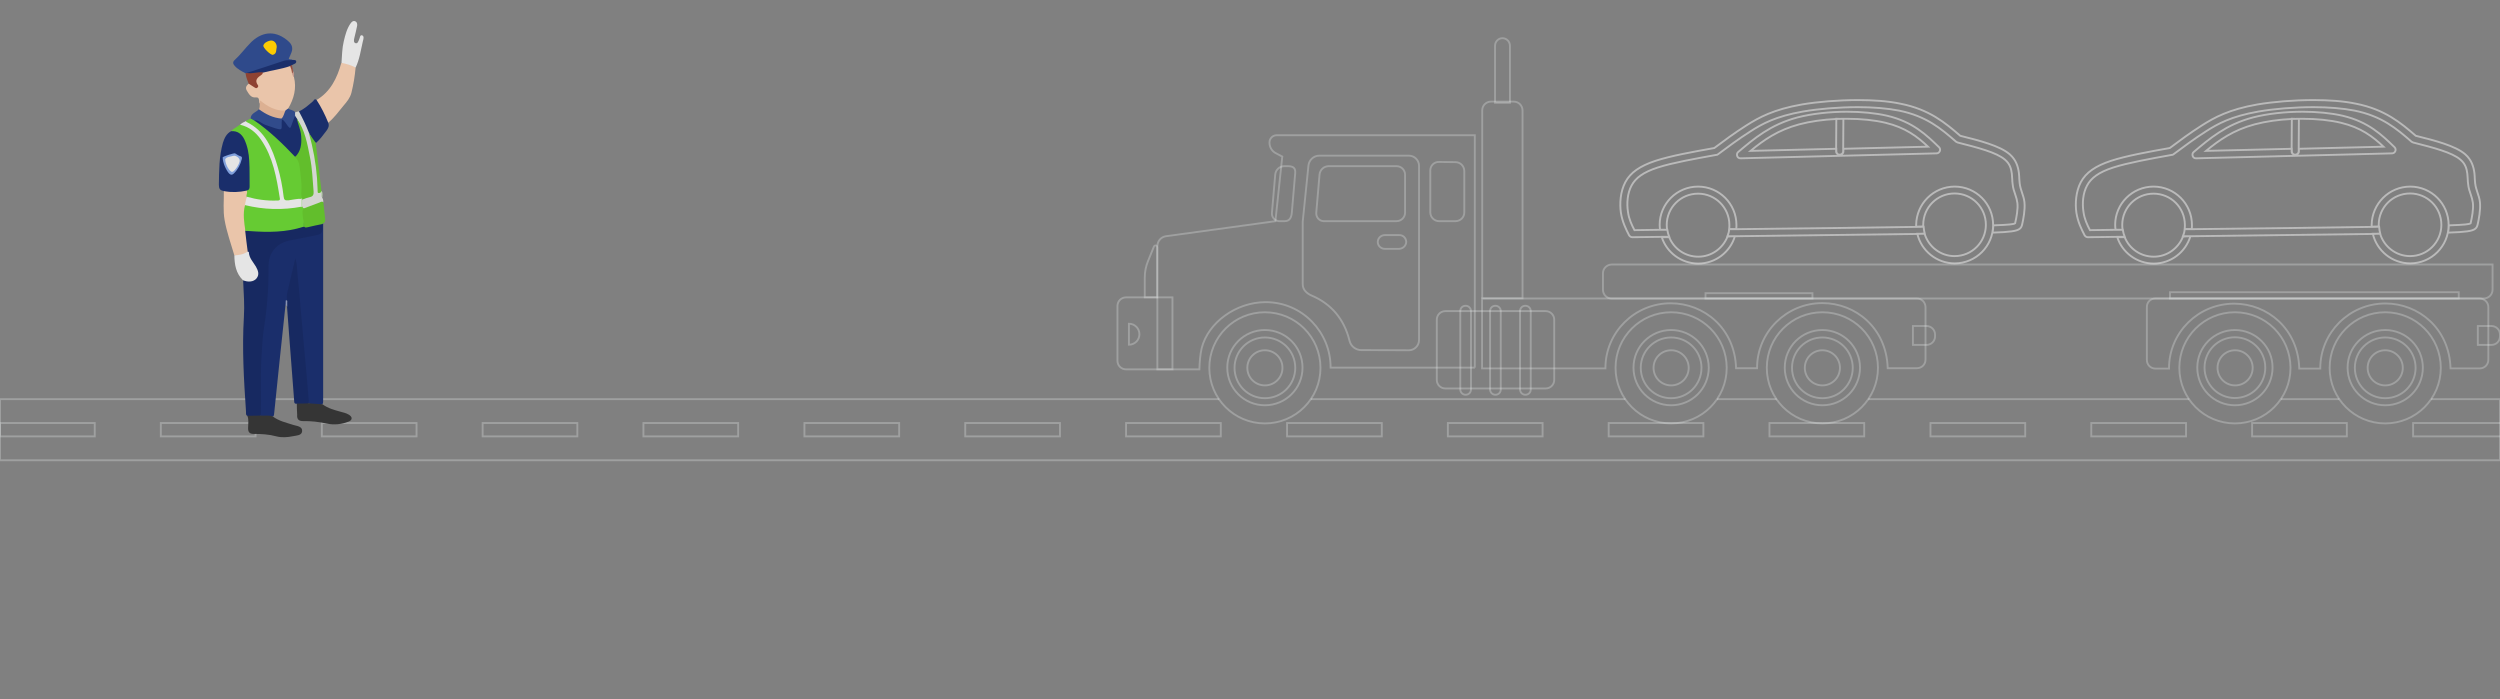 <svg xmlns="http://www.w3.org/2000/svg" xmlns:xlink="http://www.w3.org/1999/xlink" id="Layer_1" x="0px" y="0px" viewBox="0 0 1309 366" style="enable-background:new 0 0 1309 366;" xml:space="preserve"><rect x="0" y="0" width="1309" height="366" fill="#808080" stroke="none"/><style type="text/css">	.st0{fill:none;stroke:#E6E9EB;stroke-opacity:0.3;}	.st1{fill:#1A2E6B;}	.st2{fill:#172961;}	.st3{fill:#66CB33;}	.st4{fill:#EAC5AA;}	.st5{fill:#2F4A8B;}	.st6{fill:#E5E5E5;}	.st7{fill:#353535;}	.st8{fill:#D4D5D2;}	.st9{fill:#62BE2C;}	.st10{fill:#314B8B;}	.st11{fill:#1B2F6B;}	.st12{fill:#DCB092;}	.st13{fill:#64BF30;}	.st14{fill:#8E4232;}	.st15{fill:#8A94B4;}	.st16{fill:#C3978C;}	.st17{fill:#BFD5B2;}	.st18{fill:#914D41;}	.st19{fill:#9D5A4B;}	.st20{fill:#59B038;}	.st21{fill:#FBCB02;}	.st22{fill:#81A0DC;}	.st23{fill:#C0DBB3;}	.st24{fill:#E4E4E5;}	.st25{opacity:0.5;}	.st26{fill:none;stroke:#F4F4F4;}</style><line class="st0" x1="851.1" y1="209" x2="686.3" y2="209"></line><line class="st0" x1="1146.3" y1="209" x2="978.2" y2="209"></line><polyline class="st0" points="1272.9,209 1309,209 1309,241 0,241 0,209 638.4,209 "></polyline><line class="st0" x1="1224.9" y1="209" x2="1194.2" y2="209"></line><line class="st0" x1="930.3" y1="209" x2="899" y2="209"></line><g>	<path class="st0" d="M772.3,192.5h-75.6c0.1-18.3-14.6-34.3-34-34.3c-15.4,0-30.1,10.6-33.5,24.1c-0.8,3.3-1.1,7.8-1.2,11.1h-22  v-64.5c0-2.6,1.9-4.8,4.4-5.2l57.4-7.9l3.6-33.8l-3.4-1.8c-2.1-1.1-3.3-3.2-3.3-5.6c0-2.1,1.7-3.8,3.8-3.8h103.7V192.5z"></path>	<path class="st0" d="M735.7,91.5v19.8c0,2.5-2,4.5-4.5,4.5h-37.9c-0.1,0-0.3,0-0.4,0c-2.3-0.2-3.9-2.2-3.7-4.5l1.7-19.8  c0.2-2.6,2.3-4.5,4.9-4.5h35.4C733.7,87,735.7,89,735.7,91.5L735.7,91.5z M676.4,111.3c-0.2,2.4-1,4.5-3.7,4.5H670  c-0.1,0-0.2,0-0.4,0c-2.2-0.2-3.9-2.2-3.6-4.5l1.7-19.8c0.2-2.6,2.3-4.5,4.8-4.5h1.9c3.8,0,4,2,3.7,4.5L676.4,111.3L676.4,111.3z   M766.7,111.3c0,2.5-2.1,4.5-4.6,4.5h-8.6c-2.5,0-4.5-2-4.6-4.5V89.3c0,0,0,0,0-0.1c0-2.5,2.1-4.5,4.6-4.4l8.6,0.1  c2.5,0,4.5,2,4.6,4.5C766.7,89.4,766.7,111.3,766.7,111.3z M736.3,126.6c-0.1-2-1.7-3.6-3.7-3.5h-7.5c-2,0-3.7,1.6-3.7,3.6  c0,2,1.7,3.6,3.7,3.6h7.5C734.6,130.2,736.3,128.6,736.3,126.6C736.3,126.6,736.3,126.6,736.3,126.6z"></path>	<path class="st0" d="M737.7,183.4c2.9,0,5.3-2.4,5.3-5.3V86.8c0-2.9-2.4-5.3-5.3-5.3h-46.9c-3,0-5.4,2.3-5.7,5.2l-3,29.4v32.8  c0,2.8,2.2,4.9,5,6c9.5,4.1,16.6,11.7,19.5,23.5c0.7,3,3.4,4.9,6.1,4.9L737.7,183.4C737.7,183.4,737.7,183.4,737.7,183.4z   M1136.2,156.3h151.2v-3.3h-151.2V156.3z M1001.6,180.6h7.1c2.5,0,4.5-2,4.5-4.5v-0.9c0-2.5-2-4.5-4.5-4.5h-7.1V180.6z   M1297.4,180.6h7.1c2.5,0,4.5-2,4.5-4.5v-0.9c0-2.5-2-4.5-4.5-4.5h-7.1V180.6z M893,156.3H949v-2.8H893V156.3z"></path>	<path class="st0" d="M1128.5,156.3c59.8,0,147.7,0,169.8,0c2.5,0,4.6,2,4.6,4.5v27.6c0,2.5-2,4.5-4.5,4.5h-15.3  c-0.6-21-16.8-34-34.1-34c-18.9,0-34.1,15.3-34.1,33.9v0.2h-11c-0.6-20.9-16.7-34-34.1-34c-18.9,0-34.1,15.2-34.1,33.8v0.2h-7.1  c-2.5,0-4.5-2-4.5-4.5v-27.6C1124,158.3,1126,156.3,1128.5,156.3L1128.5,156.3z M776.1,156.3V57.7c0-2.5,2.1-4.5,4.6-4.5h11.9  c2.5,0,4.5,2,4.6,4.5v98.5H776.1L776.1,156.3z"></path>	<path class="st0" d="M782.8,24c0-2.2,1.7-4,3.9-4s3.9,1.8,3.9,4v29.8h-7.8V24z M1008.2,160.7v27.6c0,2.5-2,4.5-4.5,4.5h-15.3  c-0.6-21-16.8-34.1-34.2-34.1c-18.9,0-34.2,15.3-34.2,33.9v0.2h-11c-0.6-20.9-16.8-34-34.2-34c-18.9,0-34.2,15.2-34.2,33.9v0.2  h-64.6v-36.6h227.5C1006.1,156.2,1008.1,158.2,1008.2,160.7z"></path>	<g>		<path class="st0" d="M613.9,155.7h-24.3c-2.5,0-4.5,2-4.5,4.5v28.7c0,2.5,2,4.5,4.5,4.5h24.3V155.7z"></path>		<path class="st0" d="M599.4,155.7v-10.4c0-3,0.6-5.9,1.7-8.6l3.1-7.6c0.4-0.9,1.7-0.7,1.7,0.3v26.3L599.4,155.7L599.4,155.7z"></path>	</g>	<g>		<path class="st0" d="M813.8,167.4c0-2.5-2-4.5-4.5-4.5h-52.5c-2.5,0-4.5,2-4.5,4.5v31.5c0,2.5,2,4.5,4.5,4.5h52.5   c2.5,0,4.5-2,4.5-4.5V167.4z"></path>		<path class="st0" d="M801.5,162.9c0-1.5-1.2-2.8-2.8-2.8s-2.8,1.2-2.8,2.8v41c0,1.5,1.2,2.8,2.8,2.8s2.8-1.2,2.8-2.8V162.9z    M785.8,162.9c0-1.5-1.2-2.8-2.8-2.8s-2.8,1.2-2.8,2.8v41c0,1.5,1.2,2.8,2.8,2.8s2.8-1.2,2.8-2.8V162.9z M770.2,162.9   c0-1.5-1.2-2.8-2.8-2.8s-2.8,1.2-2.8,2.8v41c0,1.5,1.2,2.8,2.8,2.8s2.8-1.2,2.8-2.8V162.9z"></path>	</g>	<path class="st0" d="M839.3,143.1c0-2.5,2-4.5,4.5-4.6h461.3v13.2c0,2.5-2,4.5-4.5,4.6H843.8c-2.5,0-4.5-2.1-4.5-4.6V143.1z   M591.1,169.5c3.1,0,5.5,2.5,5.5,5.5c0,3.1-2.5,5.5-5.5,5.5V169.5z"></path>	<g>		<path class="st0" d="M662.3,163.5c-16.1,0-29.1,13-29.1,29.1c0,16.1,13,29.1,29.1,29.1c16.1,0,29.1-13,29.1-29.1   C691.4,176.5,678.4,163.5,662.3,163.5z"></path>		<path class="st0" d="M662.3,172.8C662.3,172.8,662.3,172.8,662.3,172.8c-10.9,0-19.7,8.8-19.7,19.7c0,10.9,8.8,19.7,19.7,19.7   c10.9,0,19.7-8.8,19.7-19.7C682,181.6,673.2,172.8,662.3,172.8z"></path>		<path class="st0" d="M662.3,176.7c-8.8,0-15.9,7.1-15.9,15.9c0,8.8,7.1,15.9,15.9,15.9s15.9-7.1,15.9-15.9   C678.2,183.8,671.1,176.7,662.3,176.7z"></path>		<path class="st0" d="M662.3,183.4c-5.1,0-9.2,4.1-9.2,9.2c0,5.1,4.1,9.2,9.2,9.2c5.1,0,9.2-4.1,9.2-9.2   C671.5,187.5,667.4,183.4,662.3,183.4z"></path>	</g>	<g>		<path class="st0" d="M875,163.5c-16.1,0-29.1,13-29.1,29.1c0,16.1,13,29.1,29.1,29.1c16.1,0,29.1-13,29.1-29.1   C904.1,176.5,891.1,163.5,875,163.5z"></path>		<path class="st0" d="M875,172.8C875,172.8,875,172.8,875,172.8c-10.9,0-19.7,8.8-19.7,19.7c0,10.9,8.8,19.7,19.7,19.7   c10.9,0,19.7-8.8,19.7-19.7C894.7,181.6,885.9,172.8,875,172.8z"></path>		<path class="st0" d="M875,176.7c-8.8,0-15.9,7.1-15.9,15.9c0,8.8,7.1,15.9,15.9,15.9c8.8,0,15.9-7.1,15.9-15.9   C890.9,183.8,883.8,176.7,875,176.7z"></path>		<path class="st0" d="M875,183.4c-5.1,0-9.2,4.1-9.2,9.2l0,0c0,5.1,4.1,9.2,9.2,9.2s9.2-4.1,9.2-9.2   C884.2,187.5,880.1,183.4,875,183.4z"></path>	</g>	<g>		<path class="st0" d="M954.2,163.5c-16.1,0-29.1,13-29.1,29.1c0,16.1,13,29.1,29.1,29.1c16.1,0,29.1-13,29.1-29.1   C983.3,176.5,970.3,163.5,954.2,163.5z"></path>		<path class="st0" d="M954.2,172.8C954.2,172.8,954.2,172.8,954.2,172.8c-10.9,0-19.7,8.8-19.7,19.7c0,10.9,8.8,19.7,19.7,19.7   c10.9,0,19.7-8.8,19.7-19.7C973.9,181.7,965.1,172.8,954.2,172.8z"></path>		<path class="st0" d="M954.2,176.7c-8.8,0-15.9,7.1-15.9,15.9c0,8.8,7.1,15.9,15.9,15.9s15.9-7.1,15.9-15.9   C970.1,183.8,963,176.7,954.2,176.7z"></path>		<path class="st0" d="M954.2,183.4c-5.1,0-9.2,4.1-9.2,9.2l0,0c0,5.1,4.1,9.2,9.2,9.2s9.2-4.1,9.2-9.2   C963.4,187.5,959.3,183.4,954.2,183.4z"></path>	</g>	<g>		<path class="st0" d="M1170.2,163.5c-16.1,0-29.1,13-29.1,29.1c0,16.1,13,29.1,29.1,29.1c16.1,0,29.1-13,29.1-29.1   C1199.3,176.5,1186.3,163.5,1170.2,163.5z"></path>		<path class="st0" d="M1170.2,172.8C1170.2,172.8,1170.2,172.8,1170.2,172.8c-10.9,0-19.7,8.8-19.7,19.7c0,10.9,8.8,19.7,19.7,19.7   c10.9,0,19.7-8.8,19.7-19.7C1190,181.7,1181.1,172.8,1170.2,172.8z"></path>		<path class="st0" d="M1186.1,192.5c0-8.8-7.1-15.9-15.9-15.9c-8.8,0-15.9,7.1-15.9,15.9l0,0c0,8.8,7.1,15.9,15.9,15.9   C1179,208.4,1186.1,201.3,1186.1,192.5L1186.1,192.5z"></path>		<path class="st0" d="M1170.3,183.4c-5.1,0-9.2,4.1-9.2,9.2l0,0c0,5.1,4.1,9.2,9.2,9.2c5.1,0,9.2-4.1,9.2-9.2   C1179.5,187.5,1175.4,183.4,1170.3,183.4z"></path>	</g>	<g>		<path class="st0" d="M1248.9,163.5c-16.1,0-29.1,13-29.1,29.1c0,16.1,13,29.1,29.1,29.1c16.1,0,29.1-13,29.1-29.1   C1278,176.5,1265,163.5,1248.9,163.5z"></path>		<path class="st0" d="M1248.9,172.8C1248.9,172.8,1248.9,172.8,1248.9,172.8c-10.9,0-19.7,8.8-19.7,19.7c0,10.9,8.8,19.7,19.7,19.7   c10.9,0,19.7-8.8,19.7-19.7C1268.6,181.6,1259.7,172.8,1248.9,172.8z"></path>		<path class="st0" d="M1248.9,176.7c-8.8,0-15.9,7.1-15.9,15.9c0,8.8,7.1,15.9,15.9,15.9c8.8,0,15.9-7.1,15.9-15.9   C1264.8,183.8,1257.7,176.7,1248.9,176.7z"></path>		<path class="st0" d="M1248.9,183.4c-5.1,0-9.2,4.1-9.2,9.2l0,0c0,5.1,4.1,9.2,9.2,9.2c5.1,0,9.2-4.1,9.2-9.2   C1258.1,187.5,1254,183.4,1248.9,183.4z"></path>	</g></g><rect y="221.5" class="st0" width="49.6" height="7"></rect><rect x="84.2" y="221.5" class="st0" width="49.6" height="7"></rect><rect x="168.5" y="221.5" class="st0" width="49.6" height="7"></rect><rect x="252.7" y="221.5" class="st0" width="49.6" height="7"></rect><rect x="336.9" y="221.5" class="st0" width="49.6" height="7"></rect><rect x="421.2" y="221.5" class="st0" width="49.6" height="7"></rect><rect x="505.4" y="221.5" class="st0" width="49.6" height="7"></rect><rect x="589.6" y="221.5" class="st0" width="49.6" height="7"></rect><rect x="673.9" y="221.5" class="st0" width="49.6" height="7"></rect><rect x="758.1" y="221.5" class="st0" width="49.6" height="7"></rect><rect x="842.3" y="221.5" class="st0" width="49.6" height="7"></rect><rect x="926.5" y="221.5" class="st0" width="49.6" height="7"></rect><rect x="1010.8" y="221.5" class="st0" width="49.6" height="7"></rect><rect x="1095" y="221.5" class="st0" width="49.6" height="7"></rect><rect x="1179.2" y="221.5" class="st0" width="49.6" height="7"></rect><rect x="1263.5" y="221.5" class="st0" width="49.6" height="7"></rect><g>	<path class="st1" d="M149.5,159.6c-2,18.8-4,37.6-5.9,56.4c-0.1,0.7,0,1.5-0.6,2.1c-2.2,0.4-4.4,0.6-6.6-0.4  c-0.7-1-0.6-2.2-0.6-3.4c0-7.9-0.2-15.9,0.1-23.8c0.2-7.3,0.9-14.7,2-22c1.4-9.2,2-18.4,1.9-27.7c-0.1-9.4,4.1-14.3,13.3-16.2  c3.4-0.7,6.8-1.2,10.3-1.8c4.4-0.9,4.4-0.8,4.9-5.1c0.2-0.4,0.3-0.9,0.9-0.8c0,30.9,0,61.7,0,92.6c0,0.7,0.1,1.5-0.4,2.2  c-2.4,1.4-4.7,0.3-7-0.3c-1.7-3.5-1.3-7.3-1.6-10.9c-1-10.4-1.9-20.9-2.9-31.3c-0.9-10.6-1.9-21.3-2.7-31.4  c-0.9,6.2-3.4,12.6-3.8,19.4C149.3,157.4,150.4,159,149.5,159.6z"></path>	<path class="st2" d="M168.8,117.4c0.1,5,0.1,5.1-4.8,6.1c-3.9,0.8-7.9,1.5-11.8,2.3c-7.3,1.3-11.7,6.5-11.6,13.8  c0.1,10.8-0.7,21.5-2.4,32.2c-0.7,4.5-0.9,9.2-1.2,13.7c-0.8,10.7-0.1,21.5-0.4,32.2c-2.3,1.3-4.7,1-7,0.1  c-1.1-0.5-0.7-1.6-0.8-2.4c-1.1-16.4-2.1-32.8-1.1-49.3c0.4-6.4-0.1-12.9-0.4-19.3c1.4-0.3,2.8,0.5,4.3-0.1c2.4-1,3.3-2.5,2.6-5  c-0.2-0.6-0.4-1.3-0.8-1.8c-2-2.5-3.3-5.4-4.3-8.5c-0.6-3.4-1.6-6.7-0.9-10.2c0.6-0.9,1.5-0.9,2.4-0.8c9.3,0.6,18.6,0.4,27.7-1.9  c0.3,0,0.6-0.1,0.8,0c2.3,0.2,4.4-0.6,6.6-1C166.7,117.1,167.8,116.5,168.8,117.4z"></path>	<path class="st2" d="M150.4,157.7c-0.7-2.8,0.3-5.5,0.9-8.2c1.2-4.7,2.1-9.5,3.3-14.2c1.1,2.9,0.9,5.9,1.2,8.9  c0.8,6.8,1.3,13.6,1.9,20.4c0.4,4.2,0.7,8.4,1.1,12.5c0.6,7,1.3,13.9,1.9,20.9c0.4,4.4,0.7,8.8,1.1,13.3c-2.2,1.2-4.3,1.1-6.5,0.1  c-1.5,0.1-1.2-1.1-1.3-1.9c-0.9-11.3-1.7-22.6-2.6-33.9c-0.4-4.9-0.7-9.9-1.1-14.8C150.2,159.6,149.6,158.6,150.4,157.7z"></path>	<path class="st3" d="M121,68.7c1.3-1.5,3.2-2.2,4.7-3.5c1.2-0.6,2.2-0.1,3.3,0.4c4.6,1.9,7.6,5.6,9.9,9.7c4.7,8.6,6.9,18,8.1,27.7  c0.2,1.3-0.2,2.3-1.7,2.5c-5.3,0.4-10.6-0.3-15.7-1.9c-0.2-0.1-0.4-0.3-0.6-0.5c-0.7-1.2-0.3-2.4,0-3.6c0.4-0.8,0.9-1.6,0.9-2.5  c-0.1-5.8,0.4-11.7-0.7-17.5C128.2,74.6,126.7,70.1,121,68.7z"></path>	<path class="st4" d="M153.9,40.3c1.5,5.9,0,11.4-3,16.5c-0.2,0.8-0.8,1.2-1.5,1.5c-5.3,0.3-9.5-1.9-13.1-5.2  c0.1-0.3-0.2,1.2-0.2,1.2c-0.6-0.6-0.3-1.4-0.5-2.1c-0.2-0.8-0.4-1.3-1.7-1.2c-2.5,0.3-3.6-1.8-4.7-3.6c-0.9-1.6-0.1-2.6,1-3.6  c1.2-0.4,1.9,0.6,2.9,1c0.8,0.4,1.5,0.2,1.1-0.7c-1.1-2.5,0.3-3.8,2-5.1c0.6-0.4,0.9-1.2,1.4-1.7c1.4-0.9,3.2-0.9,4.8-1.2  c3.2-0.5,6.1-1.9,9.4-2.1c0.8,0.4,0.8,1.2,1.2,1.9c0.1,0.7,0.3,1.4,0.5,2C153.4,38.9,153.5,39.6,153.9,40.3z"></path>	<path class="st5" d="M128.6,38.4c-2-1.1-4.1-2.1-5.7-3.9c-0.9-1-1.2-2-0.1-3c3.1-2.8,5.5-6.2,8.4-9.1c0.2-0.2,0.5-0.5,0.7-0.7  c6.1-5.6,13-5.6,19.2,0c1.8,1.6,2.4,3.5,1.5,5.8c-0.4,1.1-0.9,2.1-1.4,3.2c0.5,0.7,1.4,0.1,2,0.7c-1.6,1.3-3.6,0.9-5.4,1.4  c-6.2,1.9-12.2,4.2-18.4,5.9C129,38.7,128.8,38.6,128.6,38.4z"></path>	<path class="st1" d="M121,68.7c3.3-0.3,5.5,1.4,6.9,4.2c1.7,3.6,2.4,7.4,2.6,11.3c0.3,4.4,0.1,8.9,0.2,13.4c0,1.1-0.2,1.9-1.5,2.1  c-0.2,0.6-0.8,0.8-1.4,0.9c-3.6,0.5-7.2,1.5-10.7-0.6c-2-0.3-2.5-1.3-2.5-3.3c0.1-7.4,0.1-14.7,2.1-21.9  C117.5,72.4,118.5,70,121,68.7z"></path>	<path class="st3" d="M128.8,63.3c0.8-0.4,1.6-0.8,2.4-1.2c0.9-0.3,1.6,0.3,2.3,0.7c4.5,3.1,8.6,6.6,12.6,10.3  c3.2,2.9,6,6.1,9.1,9.1c1.5,1.3,2,3,2.3,4.8c1,5.5,1.2,11.1,1.1,16.7c-0.1,0.3-0.3,0.5-0.5,0.6c-2.2,0.6-4.4,0.7-6.6,1  c-2.6,0.3-3.2-0.2-3.6-2.8c-0.7-4.8-1.6-9.5-2.8-14.1c-1.3-4.7-2.8-9.3-5.3-13.6c-2.4-4-5.4-7.3-9.5-9.6  C129.5,64.8,128.4,64.6,128.8,63.3z"></path>	<path class="st4" d="M117.2,100.1c4,0.7,8,0.6,12-0.3c0.6,1.1-0.4,2.1-0.1,3.2c0.7,1.6-0.2,3.1-0.3,4.7c-0.7,3.4-0.8,6.8-0.1,10.2  c0.2,1,0.1,2.1-0.3,3.1c0.4,3.6,0.8,7.1,1.3,10.7c-1.1,2.1-4.4,3.1-7,2c-1.8-6.2-4-12.2-5.1-18.5  C116.7,110.2,117.3,105.1,117.2,100.1z"></path>	<path class="st4" d="M186.2,35.4c-0.4,4.4-1.1,8.8-2.2,13.2c-0.7,2.7-2.4,4.7-4.1,6.7c-2.6,3.1-4.9,6.4-8.1,9c-0.8,0.2-1-0.5-1.2-1  c-1.3-3.2-2.8-6.3-4.7-9.3c-0.3-0.5-0.6-1-0.2-1.6c7.4-4.4,10.8-11.5,13-19.4C181.1,32.3,185.1,33.7,186.2,35.4z"></path>	<path class="st6" d="M128.2,107.5c0.3-1.5,0.6-3,1-4.5c5.2,1.5,10.5,2.2,15.9,2c0.9,0,1.7,0,1.4-1.3c-1.7-10.7-3.5-21.3-9.8-30.5  c-2.7-3.9-6.2-6.8-11-7.9c0.9-0.9,2-1.4,3.1-1.9c0.1,0.1,0.1,0.4,0.2,0.4c9.9,4.8,13.6,13.9,16.4,23.6c1.5,5.1,2.5,10.3,3.1,15.5  c0.2,1.7,0.7,2.2,2.5,2c2.3-0.3,4.5-0.9,6.9-0.8c1.1,1.4,0.9,2.9,0.2,4.5c-2.2,1.5-4.8,1.4-7.2,1.5c-6.8,0.4-13.5,0.3-20.2-1.2  C129.8,108.5,128.8,108.3,128.2,107.5z"></path>	<path class="st7" d="M129.5,217.7c2.3,0,4.7-0.1,7-0.1c2.1,0.2,4.3-0.4,6.4,0.5c3.2,2.4,7,3.2,10.7,4.4c1.9,0.6,4.8,0.7,4.6,3.3  c-0.2,2.3-3,2.2-4.8,2.6c-2.9,0.6-5.9,0.8-8.6,0.1c-4-1.1-8-1.3-12-1.3c-2.1,0-2.9-0.9-2.9-3C129.9,222,130.4,219.8,129.5,217.7z"></path>	<path class="st7" d="M155.4,211.3c2.2,0,4.3,0,6.5-0.1c2.3,0.2,4.6,0.3,7,0.5c2.8,2.1,6.2,3,9.5,3.9c1.4,0.4,2.9,0.7,4.2,1.5  c0.8,0.5,1.6,1.1,1.5,2.1c-0.1,0.9-1,1.3-1.7,1.6c-3.6,1.4-7.5,1.8-11.2,1c-4.1-0.9-8.3-1.4-12.5-1.3c-2.3,0-3.3-1-3.1-3.3  C155.5,215.2,155.4,213.2,155.4,211.3z"></path>	<path class="st1" d="M165.8,52.4c2.4,3.7,4.4,7.7,6.1,11.9c0.6,1.6,0,2.9-1,4.2c-1.7,2.2-3.3,4.5-5.4,6.3c-2.3-0.8-2.6-3.3-4-4.9  c-1.8-3.4-2.9-7.1-4.9-10.4c-0.2-0.4-0.2-0.8,0-1.2c2.8-1.3,5.1-3.4,7.4-5.4C164.4,52.4,164.8,51.4,165.8,52.4z"></path>	<path class="st6" d="M186.2,35.4c-2.3-1.3-4.9-2-7.4-2.5c0.3-3.8,0.3-7.6,1.2-11.3c0.8-3.3,1.6-6.6,3.6-9.4c0.7-1,1.5-1.5,2.5-1  c0.9,0.4,1,1.4,0.9,2.3c-0.5,2.2-0.9,4.3-1.5,6.5c-0.3,1.1-0.3,2.3,0.6,2.6c1.2,0.4,1.5-1,1.9-1.8c0.5-0.9,0.4-2.7,1.6-2.3  c1.2,0.4,0.7,2.1,0.4,3.1C188.9,26.3,188.3,31,186.2,35.4z"></path>	<path class="st8" d="M156.5,58.3c2,3.7,3.8,7.4,5.3,11.3c3.4,7,3.9,14.6,4.7,22.1c0.3,2.4,0.7,4.7,0.5,7.2c0,0.7,0.2,1.3,0.8,1.7  c1.2,0.7,0.3,2,0.9,2.9c0.5,0.8,0.7,1.6,0.5,2.6c-3.4,1-6.5,3.1-10.1,3.4c-0.6-0.2-1-0.4-1-1.1c0-1.2-0.1-2.5,0.1-3.7  c0.9-1.2,2.4-1.5,3.7-1.9c1.3-0.4,1.8-1.3,1.7-2.6c-0.6-7.6-1.1-15.3-2.9-22.8c-1.2-5-2.6-10.1-5.5-14.5c-0.4-0.7-0.8-1.4-1.1-2.2  c-0.1-0.7-0.2-1.4,0.5-1.9C155.2,58.6,155.8,58.4,156.5,58.3z"></path>	<path class="st6" d="M122.7,133.7c2.5-0.1,4.9-0.5,7-2c0.2,0.1,0.6,0.2,0.6,0.3c0.1,3.1,2.3,5.2,3.7,7.6c1.1,2,2,4.1,0.3,6.2  c-1.5,1.8-4.4,2.1-7.1,0.9C123.5,143.1,122.8,138.5,122.7,133.7z"></path>	<path class="st9" d="M159.4,109c2.7-1,5.3-2,8-3c0.7-0.3,1.3-0.8,1.9,0c0.3,2.7,0.6,5.4,0.9,8c0.1,1.1,0.4,2.3-1,2.9  c-0.1,0.1-0.3,0.3-0.4,0.4c-2.6,0.5-5.2,1.1-7.8,1.7c-0.6,0.1-1.1,0.3-1.6-0.2c-0.7-0.7-0.6-1.7-1-2.5c-0.5-1.7-0.6-3.3-0.6-5.1  C157.8,110.2,158,109.2,159.4,109z"></path>	<path class="st10" d="M133.1,63.1c-0.6-0.4-1.3-0.7-1.9-1.1c0.2-2.8,3-3.2,4.5-4.9c0.6-0.4,1.1-0.1,1.6,0.2  c2.8,2.2,5.9,3.5,9.4,3.9c0.3,0,0.6,0.3,0.8,0.5c0.2,0.2,0.3,0.4,0.4,0.7c0.8,6.2,0.1,6.7-5.8,4.8  C138.9,66.4,136.1,64.5,133.1,63.1z"></path>	<path class="st11" d="M129.1,38.2c6.5-2.1,13.1-4.2,19.6-6.4c1.5-0.5,2.9-0.1,4.4-0.4c0.8,0,2-0.1,2,0.8c0.1,1.2-1.4,1.3-2.2,1.9  c-0.3,0.3-0.5,0.8-1,0.5c-4.6,1.6-9.4,2.2-14.1,3.4C134.9,38.7,132.1,40,129.1,38.2z"></path>	<path class="st12" d="M147.4,62.1c-4.5-0.4-8.3-2.3-11.8-4.9c0.4-0.9,0.4-1.9,0.4-2.8c0.1-0.6,0.1-1.1,0.2-1.8  c4,3.2,8.1,5.6,13.3,5.3C149.8,59.7,149.4,61.3,147.4,62.1z"></path>	<path class="st13" d="M167.7,100.9c-1.8,0.7-1.3-0.7-1.4-1.6c-0.2-7.9-1.2-15.8-3-23.5c-0.5-2.1-1-4.1-1.6-6.2  c1.2,1.7,2.4,3.5,3.6,5.2c0.9,7.5,1.8,15,2.7,22.5c0.1,0.9,0.2,1.8,0.3,2.7C168.6,100.6,168.2,100.7,167.7,100.9z"></path>	<path class="st14" d="M129.1,38.2c2.9,0.6,5.8-0.7,8.7-0.3c-0.3,0.4-0.4,1-0.8,1.2c-2,1.4-4,2.8-1.9,5.6c0.3,0.4,0,1-0.5,1.3  c-0.5,0.4-0.9,0-1.3-0.2c-1-0.7-2.1-1.3-3.1-2c-0.6-1.8-1.5-3.5-1.6-5.4C128.7,38.3,128.9,38.3,129.1,38.2z"></path>	<path class="st10" d="M147.4,62.1c1.2-1.2,1.4-2.9,2.1-4.3c0.5-0.3,0.9-0.6,1.4-1c1.1,0.9,2.7,0.7,3.6,1.9c0,0.6,0,1.2,0,1.9  c0.1,2-0.7,3.8-1.5,5.6c-0.6,1.3-1.5,1.5-2.4,0.4c-1.1-1.3-2.2-2.6-2.9-4.2C147.5,62.3,147.5,62.2,147.4,62.1z"></path>	<path class="st15" d="M150.4,157.7c0,1,0,2,0,2.9c-0.3-0.3-0.6-0.6-0.8-1c0-0.6-0.1-1.3,0-1.9C149.7,156.3,150.1,157.6,150.4,157.7  z"></path>	<path class="st16" d="M153.9,40.3c-0.6-0.5-0.9-1.2-0.9-2c0.4-0.3,0.1-0.8,0.6-1C154.1,38.3,154,39.3,153.9,40.3z"></path>	<path class="st17" d="M167.7,100.9c0.2-0.3,0.4-0.6,0.7-0.9c0.8,1.1,0.3,2.3,0.4,3.4C167.9,102.8,168.8,101.4,167.7,100.9z"></path>	<path class="st18" d="M151.9,34.5c0.3-0.2,0.7-0.3,1-0.5c0,0.4,0.1,0.8,0.1,1.2c0.1,0.5,0.5,1.1-0.5,1.1  C152.3,35.7,152.1,35.1,151.9,34.5z"></path>	<path class="st19" d="M152.5,36.4c0.2-0.4,0.3-0.8,0.5-1.1c0.5,0.6,0.4,1.4,0.5,2.1c-0.1,0.4-0.1,0.9-0.6,1  C152.8,37.7,152.7,37,152.5,36.4z"></path>	<path class="st3" d="M159.4,109c-1.4,0.9-1,2.3-0.9,3.5c0,1.3,0.3,2.5,0.5,3.8c0.4,0.8,0.4,1.6,0,2.4c-9.2,3-18.6,3-28.1,2.3  c-0.8-0.1-1.6-0.1-2.4-0.1c-0.7-4.5-1.4-9-0.2-13.5c9.8,2.4,19.7,2.7,29.7,0.8c0.2-0.1,0.4-0.1,0.5,0.2  C158.5,109,159,108.9,159.4,109z"></path>	<path class="st20" d="M158.9,118.8c0-0.8,0-1.6,0-2.4c0.8,0.7,0.4,1.6,0.5,2.5C159.2,118.8,159.1,118.8,158.9,118.8z"></path>	<path class="st21" d="M144.9,24.6c-0.4,1.3,0.2,3.5-2,4.1c-1.1,0.3-5.4-3.8-5-4.9c0.4-1.4,2.1-2.2,3.4-2.5  C143.2,20.8,144.9,22.4,144.9,24.6z"></path>	<path class="st22" d="M116.6,82.5c0,0.4-0.1,0.1,0-0.1c0.2-0.5,6.1-2.4,6.5-2.1c0.9,0.6,1.8,1.2,2.8,1.5c0.8,0.2,0.9,0.7,0.7,1.5  c-0.7,2.9-2,5.4-4.1,7.5c-0.9,0.9-1.6,0.9-2.5,0.1C118.5,89.3,116.6,85.3,116.6,82.5z"></path>	<path class="st1" d="M147.6,62.4c1.5,0.9,2.2,2.4,3.2,3.7c0.9,1,1.2,1.3,1.7-0.2c0.6-1.8,1.3-3.5,2-5.3c0.3,0.5,0.6,1,1,1.5  c1.2,2.9,2.5,5.7,2.9,8.8c0.4,3.2-0.2,6.2-1.5,9.1c-0.5,1-1,2.1-2.4,2.1c-6.6-7-13.5-13.6-21.4-19.1c2.3-0.2,3.9,1.7,5.9,2.4  c2.3,0.7,4.5,1.7,6.8,2.2c1.2,0.3,1.8,0,1.7-1.4C147.4,65,147.5,63.7,147.6,62.4z"></path>	<path class="st9" d="M154.5,82.2c3.1-3,3.5-6.8,3.2-10.9c-0.2-3.2-1.6-6.1-2.3-9.2c4.3,6,5.5,13.1,6.9,20.2c1.2,5.9,1.4,12,1.9,18  c0.1,1.5-0.2,2.5-1.9,2.9c-1.4,0.3-2.7,0.8-4,1.3c-0.1-0.1-0.2-0.2-0.2-0.3c0-0.1,0.1-0.2,0.1-0.2c-0.5-1.1-0.5-2.2-0.4-3.4  c0.3-4.6-0.4-9.2-1-13.7C156.6,85.1,155.9,83.5,154.5,82.2z"></path>	<path class="st23" d="M158.3,104.1c0,0.1,0,0.3,0,0.4c0,1.3,0,2.7-0.1,4c-0.2-0.1-0.3-0.1-0.5-0.2c0-1.4,0-2.9,0-4.3  C158,104,158.2,104,158.3,104.1z"></path>	<path class="st24" d="M117.9,83.4c0.7-1.4,2.8-1.3,4.3-1.8c0.7-0.3,2.9,0.5,3.3,2.2c0.3,1.6-2.7,6.1-3.9,6.2  C120.3,90.1,118,86.3,117.9,83.4z"></path></g><g class="st25">	<g>		<path class="st26" d="M1275.1,137L1275.1,137L1275.1,137L1275.1,137z M1275.1,137"></path>		<path class="st26" d="M1275.1,137L1275.1,137L1275.1,137L1275.1,137L1275.1,137z M1275.1,137"></path>		<path class="st26" d="M1262,97.7c11.1,0,20.1,9,20.1,20.1s-9,20.1-20.1,20.1c-9.5,0-17.5-6.6-19.6-15.5c1.3,0,2.6,0,3.8-0.1   c2,6.8,8.3,11.8,15.7,11.8c9.1,0,16.4-7.3,16.4-16.4s-7.3-16.4-16.4-16.4c-9.1,0-16.4,7.3-16.4,16.4c0,0.3,0,0.6,0,0.9   c-1.2,0-2.5,0-3.7,0.1c0-0.3,0-0.6,0-0.9C1241.9,106.7,1250.9,97.7,1262,97.7L1262,97.7z M1211.3,52.4c7.9,0,15.7,0.5,22.3,1.9   c15.1,3,23.4,10,31.3,16.8c10,2.5,20.7,5.2,25.9,9.7c3.4,3,4.4,6.6,4.8,9.8c0.1,1.1,0.2,2.1,0.2,3.1c0.1,0.9,0.1,1.6,0.2,2.3   c0.2,1.8,0.7,3.2,1.2,4.8c0.5,1.5,1.1,3.1,1.3,5.1c0.4,3.9-0.6,9-1.2,11.6c-0.1,0.3-0.2,0.8-0.4,1.2c-0.2,0.4-0.5,0.8-0.9,1.1   c-1.5,1.2-5,1.7-14.2,2c0.2-1.2,0.4-2.5,0.4-3.8c8.5-0.3,10.8-0.6,11.4-1.1c0,0,0-0.2,0.1-0.4c0.6-2.6,1.5-7.1,1.1-10.3   c-0.2-1.5-0.6-2.8-1.1-4.3c-0.5-1.5-1.2-3.3-1.4-5.6c-0.1-0.8-0.2-1.7-0.2-2.5c-0.1-1-0.1-1.9-0.2-2.8c-0.3-2.7-1.1-5.3-3.6-7.4   c-4.4-3.8-14.2-6.3-24.8-9c-0.3-0.1-0.5-0.2-0.8-0.4l0,0c-7.9-6.9-15.6-13.4-29.9-16.3c-6.2-1.2-13.8-1.8-21.5-1.8c0,0,0,0,0,0   c-10.2,0-20.7,0.9-28.8,2.3c-14.2,2.5-21.3,6.4-27.5,10.4c-6.3,4-11.6,8-17,12c-0.2,0.2-0.5,0.3-0.8,0.3l-0.1,0   c-11.5,2.1-22.9,4.1-30.6,6.6c-7.7,2.5-11.6,5.5-13.7,9.4c-2.2,4-2.6,9.4-1.9,13.8c0.5,3.8,1.9,6.7,3.4,9.6   c4.5-0.1,9-0.1,13.5-0.2h0h0l0,0c0,0,0,0,0,0c1.2,0,2.5,0,3.7,0h0l0,0h0c0.2,1.3,0.5,2.5,1,3.7h0c-1.3,0-2.6,0-3.9,0c0,0,0,0,0,0   l0,0c-5.1,0.1-10.3,0.1-15.4,0.2c0,0,0,0,0,0c-0.7,0-1.3-0.4-1.7-1c-1.7-3.3-3.5-6.9-4.3-11.8c-0.7-4.8-0.3-11.1,2.3-16   c2.7-5.1,7.7-8.5,15.8-11.2c8-2.6,19.5-4.7,30.8-6.7h0c5.2-3.9,10.6-7.9,16.9-11.9c6.5-4.1,14.1-8.3,28.9-10.9   C1190.2,53.3,1200.9,52.4,1211.3,52.4L1211.3,52.4z M1127.6,97.7c11.1,0,20.1,9,20.1,20.1c0,0.7,0,1.4-0.1,2.1h0   c-1.2,0-2.5,0-3.7,0c0.1-0.7,0.1-1.4,0.1-2.1c0-9.1-7.3-16.4-16.4-16.4c-9.1,0-16.4,7.3-16.4,16.4c0,0.9,0.1,1.7,0.2,2.5h0   c-1.2,0-2.5,0-3.7,0c-0.1-0.8-0.2-1.7-0.2-2.6C1107.5,106.7,1116.5,97.7,1127.6,97.7L1127.6,97.7z M1146.9,123.7L1146.9,123.7   c-2.5,8.3-10.2,14.3-19.2,14.3c-8.9,0-16.5-5.8-19.1-13.8c1.3,0,2.6,0,3.9,0h0c2.4,6,8.3,10.2,15.2,10.2c7,0,12.9-4.4,15.3-10.5   C1144.2,123.7,1145.6,123.7,1146.9,123.7L1146.9,123.7z M1245.7,118.7c0.1,1.3,0.3,2.5,0.6,3.7c-1.3,0-2.5,0-3.8,0.1   c-24.8,0.3-58.7,0.7-95.6,1.2h0c-1.3,0-2.6,0-3.9,0c0.5-1.2,0.8-2.4,0.9-3.7c1.3,0,2.5,0,3.7,0l0,0c36.3-0.4,69.8-0.8,94.3-1.2   C1243.2,118.8,1244.4,118.8,1245.7,118.7L1245.7,118.7z M1245.7,118.7"></path>		<path class="st26" d="M1203.7,62.2l-0.1,15.6l0,1.4c0,1-0.8,1.8-1.9,1.8c0,0,0,0,0,0c-1,0-1.9-0.8-1.8-1.9l0-1.3l0.1-15.6   C1201.2,62.3,1202.5,62.2,1203.7,62.2L1203.7,62.2z M1205.6,58.5c7.5,0,14.9,0.7,21,2.1c13.5,3.2,20.5,10,27.2,16.5   c0.5,0.5,0.7,1.3,0.4,2c-0.3,0.7-0.9,1.2-1.7,1.2l-102.7,2.6c0,0,0,0,0,0c-0.8,0-1.5-0.5-1.7-1.2c-0.3-0.7-0.1-1.6,0.5-2.1   c8.3-7,16.8-14.3,31-18.1C1187.3,59.5,1196.6,58.5,1205.6,58.5L1205.6,58.5z M1205.6,62.2c-0.6,0-1.3,0-1.9,0   c-1.2,0-2.5,0.1-3.7,0.1c-6.9,0.3-13.7,1.3-19.4,2.8c-11.2,3-18.6,8.2-25.5,13.9l44.9-1.1l0,1.3c0,1,0.8,1.9,1.8,1.9c0,0,0,0,0,0   c1,0,1.9-0.8,1.9-1.8l0-1.4l44.3-1.1c-5.6-5.3-11.8-10-22.2-12.5C1220,62.9,1212.9,62.2,1205.6,62.2L1205.6,62.2z M1205.6,62.2"></path>	</g></g><g class="st25">	<g>		<path class="st26" d="M1036.6,137L1036.6,137L1036.6,137L1036.6,137z M1036.6,137"></path>		<path class="st26" d="M1036.6,137L1036.6,137L1036.6,137L1036.6,137L1036.6,137z M1036.6,137"></path>		<path class="st26" d="M1023.5,97.7c11.1,0,20.1,9,20.1,20.1s-9,20.1-20.1,20.1c-9.5,0-17.5-6.6-19.6-15.5c1.3,0,2.6,0,3.8-0.1   c2,6.8,8.3,11.8,15.7,11.8c9.1,0,16.4-7.3,16.4-16.4s-7.3-16.4-16.4-16.4s-16.4,7.3-16.4,16.4c0,0.3,0,0.6,0,0.9   c-1.2,0-2.5,0-3.7,0.1c0-0.3,0-0.6,0-0.9C1003.4,106.7,1012.4,97.7,1023.5,97.7L1023.5,97.7z M972.8,52.4c7.9,0,15.7,0.5,22.3,1.9   c15.1,3,23.4,10,31.3,16.8c10,2.5,20.7,5.2,25.9,9.7c3.4,3,4.4,6.6,4.8,9.8c0.1,1.1,0.2,2.1,0.2,3.1c0.1,0.9,0.1,1.6,0.2,2.3   c0.2,1.8,0.7,3.2,1.2,4.8c0.5,1.5,1.1,3.1,1.3,5.1c0.4,3.9-0.6,9-1.2,11.6c-0.1,0.3-0.2,0.8-0.4,1.2c-0.2,0.4-0.5,0.8-0.9,1.1   c-1.5,1.2-5,1.7-14.2,2c0.2-1.2,0.4-2.5,0.4-3.8c8.5-0.3,10.8-0.6,11.4-1.1c0,0,0-0.2,0.1-0.4c0.6-2.6,1.5-7.1,1.1-10.3   c-0.2-1.5-0.6-2.8-1.1-4.3c-0.5-1.5-1.2-3.3-1.4-5.6c-0.1-0.8-0.2-1.7-0.2-2.5c-0.1-1-0.1-1.9-0.2-2.8c-0.3-2.7-1.1-5.3-3.6-7.4   c-4.4-3.8-14.2-6.3-24.8-9c-0.3-0.1-0.5-0.2-0.8-0.4l0,0c-7.9-6.9-15.6-13.4-29.9-16.3c-6.2-1.2-13.8-1.8-21.5-1.8c0,0,0,0,0,0   c-10.2,0-20.7,0.9-28.8,2.3c-14.2,2.5-21.3,6.4-27.5,10.4c-6.3,4-11.6,8-17,12c-0.2,0.2-0.5,0.3-0.8,0.3l-0.1,0   c-11.5,2.1-22.9,4.1-30.6,6.6c-7.7,2.5-11.6,5.5-13.7,9.4c-2.2,4-2.6,9.4-1.9,13.8c0.5,3.8,1.9,6.7,3.4,9.6   c4.5-0.1,9-0.1,13.5-0.2h0h0l0,0c0,0,0,0,0,0c1.2,0,2.5,0,3.7,0h0l0,0h0c0.2,1.3,0.5,2.5,1,3.7h0c-1.3,0-2.6,0-3.9,0c0,0,0,0,0,0   l0,0c-5.1,0.1-10.3,0.1-15.4,0.2c0,0,0,0,0,0c-0.7,0-1.3-0.4-1.7-1c-1.7-3.3-3.5-6.9-4.3-11.8c-0.7-4.8-0.3-11.1,2.3-16   c2.7-5.1,7.7-8.5,15.8-11.2c8-2.6,19.5-4.7,30.8-6.7h0c5.2-3.9,10.6-7.9,16.9-11.9c6.5-4.1,14.1-8.3,28.9-10.9   C951.7,53.3,962.4,52.4,972.8,52.4L972.8,52.4z M889.1,97.7c11.1,0,20.1,9,20.1,20.1c0,0.7,0,1.4-0.1,2.1h0c-1.2,0-2.5,0-3.7,0   c0.1-0.7,0.1-1.4,0.1-2.1c0-9.1-7.3-16.4-16.4-16.4c-9.1,0-16.4,7.3-16.4,16.4c0,0.9,0.1,1.7,0.2,2.5h0c-1.2,0-2.5,0-3.7,0   c-0.1-0.8-0.2-1.7-0.2-2.6C869,106.7,878,97.7,889.1,97.7L889.1,97.7z M908.4,123.7L908.4,123.7c-2.5,8.3-10.2,14.3-19.2,14.3   c-8.9,0-16.5-5.8-19.1-13.8c1.3,0,2.6,0,3.9,0h0c2.4,6,8.3,10.2,15.2,10.2c7,0,12.9-4.4,15.3-10.5   C905.8,123.7,907.1,123.7,908.4,123.7L908.4,123.7z M1007.2,118.7c0.1,1.3,0.3,2.5,0.6,3.7c-1.3,0-2.5,0-3.8,0.1   c-24.8,0.3-58.7,0.7-95.6,1.2h0c-1.3,0-2.6,0-3.9,0c0.5-1.2,0.8-2.4,0.9-3.7c1.3,0,2.5,0,3.7,0l0,0c36.3-0.4,69.8-0.8,94.3-1.2   C1004.7,118.8,1006,118.8,1007.2,118.7L1007.2,118.7z M1007.2,118.7"></path>		<path class="st26" d="M965.2,62.2l-0.1,15.6l0,1.4c0,1-0.8,1.8-1.9,1.8c0,0,0,0,0,0c-1,0-1.9-0.8-1.8-1.9l0-1.3l0.1-15.6   C962.8,62.3,964,62.2,965.2,62.2L965.2,62.2z M967.1,58.5c7.5,0,14.9,0.7,21,2.1c13.5,3.2,20.5,10,27.2,16.5   c0.5,0.5,0.7,1.3,0.4,2c-0.3,0.7-0.9,1.2-1.7,1.2l-102.7,2.6c0,0,0,0,0,0c-0.8,0-1.5-0.5-1.7-1.2c-0.3-0.7-0.1-1.6,0.5-2.1   c8.3-7,16.8-14.3,31-18.1C948.8,59.5,958.1,58.5,967.1,58.5L967.1,58.5z M967.1,62.2c-0.6,0-1.3,0-1.9,0c-1.2,0-2.5,0.1-3.7,0.1   c-6.9,0.3-13.7,1.3-19.4,2.8c-11.2,3-18.6,8.2-25.5,13.9l44.9-1.1l0,1.3c0,1,0.8,1.9,1.8,1.9c0,0,0,0,0,0c1,0,1.9-0.8,1.9-1.8   l0-1.4l44.3-1.1c-5.6-5.3-11.8-10-22.2-12.5C981.5,62.9,974.5,62.2,967.1,62.2L967.1,62.2z M967.1,62.2"></path>	</g></g></svg>